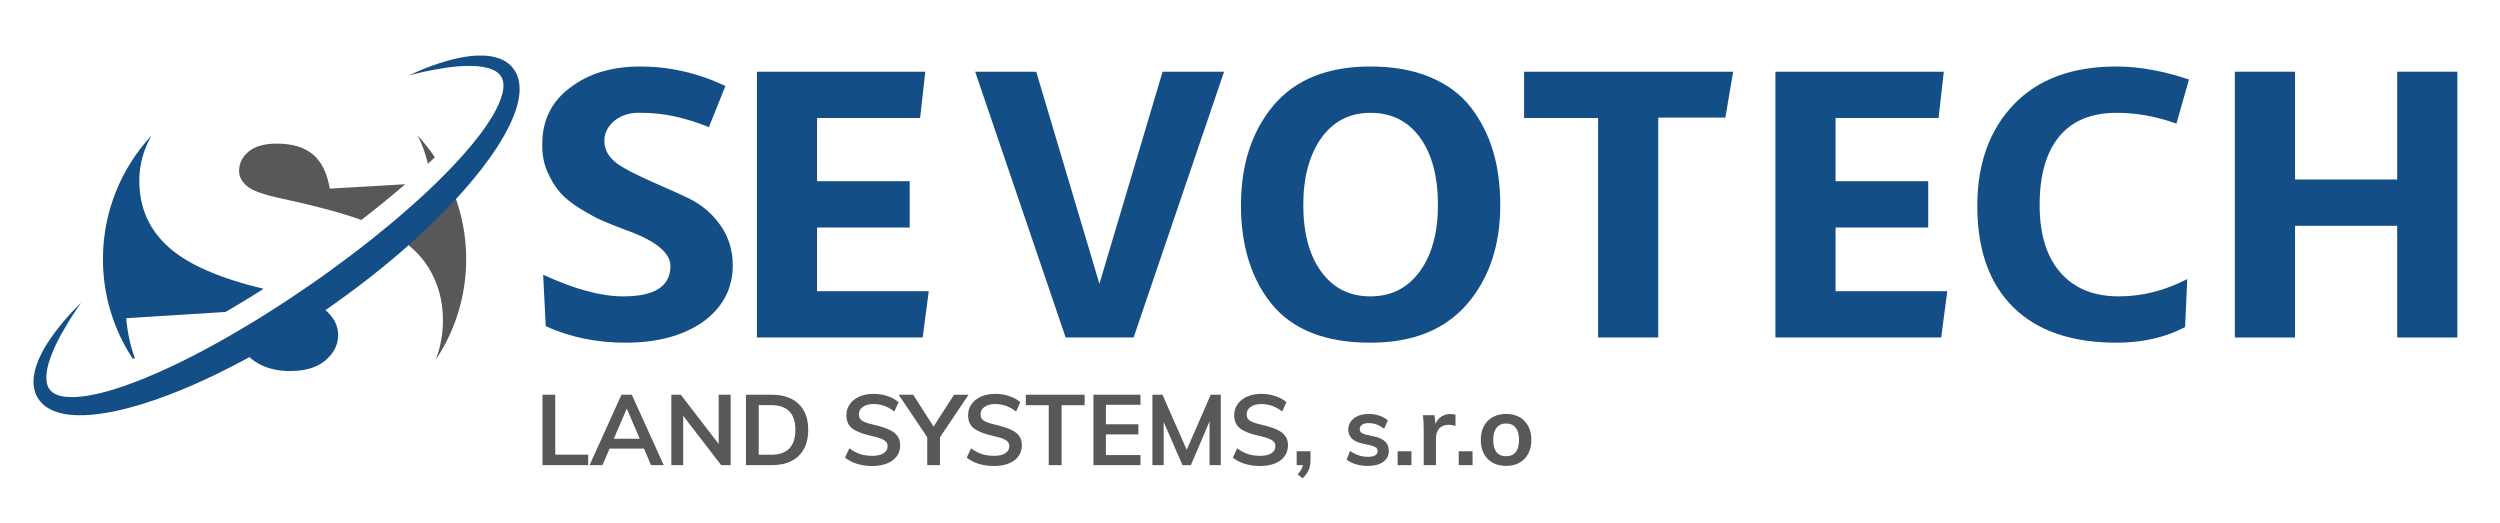 <?xml version="1.0" encoding="UTF-8"?>
<svg xmlns="http://www.w3.org/2000/svg" width="860" height="180" viewBox="0 0 860 180" fill="none">
  <path d="M187.739 112.226L186.845 94.505C197.567 99.471 206.748 101.951 214.393 101.951C225.213 101.951 230.625 98.477 230.625 91.527C230.625 86.862 225.413 82.692 214.989 79.019C211.81 77.828 209.205 76.786 207.171 75.892C205.136 74.999 202.653 73.659 199.725 71.872C196.796 70.085 194.488 68.248 192.801 66.361C191.111 64.477 189.622 62.068 188.333 59.139C187.042 56.213 186.446 53.011 186.546 49.534C186.546 41.395 189.722 34.941 196.077 30.176C202.429 25.313 210.471 22.879 220.201 22.879C230.326 22.879 240.104 25.112 249.536 29.58L243.877 43.727C235.737 40.451 228.093 38.813 220.945 38.813C216.973 38.615 213.772 39.535 211.34 41.568C208.906 43.603 207.766 46.06 207.914 48.938C208.064 51.819 209.575 54.299 212.456 56.384C214.839 58.074 219.032 60.233 225.039 62.861C231.044 65.494 234.842 67.206 236.431 67.999C241.097 70.184 244.868 73.311 247.749 77.38C250.627 81.452 252.067 86.068 252.067 91.229C252.067 99.271 248.643 105.774 241.792 110.737C234.942 115.502 226.056 117.885 215.138 117.885C205.211 117.885 196.078 116 187.739 112.226Z" fill="#134E87"></path>
  <path d="M317.408 116.098H260.375V24.666H318.303L316.515 40.6H281.073V62.341H312.941V78.275H281.073V100.165H319.493L317.408 116.098Z" fill="#134E87"></path>
  <path d="M378.198 97.633L399.939 24.666H421.084L389.962 116.099H366.584L335.46 24.666H356.457L378.198 97.633Z" fill="#134E87"></path>
  <path d="M426.891 70.531C426.891 56.633 430.613 45.216 438.058 36.281C445.602 27.346 456.723 22.878 471.415 22.878C479.358 22.878 486.255 24.12 492.114 26.602C497.972 29.083 502.613 32.557 506.039 37.026C509.465 41.493 511.994 46.507 513.635 52.066C515.272 57.628 516.091 63.782 516.091 70.531C516.091 84.332 512.318 95.648 504.773 104.483C497.129 113.418 486.011 117.886 471.416 117.886C456.128 117.886 444.859 113.519 437.614 104.781C430.465 96.046 426.891 84.628 426.891 70.531ZM494.646 70.531C494.646 60.702 492.584 52.96 488.465 47.301C484.346 41.642 478.662 38.813 471.414 38.813C464.266 38.813 458.607 41.742 454.437 47.599C450.367 53.457 448.333 61.1 448.333 70.531C448.333 80.162 450.392 87.806 454.514 93.463C458.63 99.122 464.266 101.951 471.414 101.951C478.562 101.951 484.221 99.099 488.391 93.389C492.561 87.682 494.646 80.062 494.646 70.531Z" fill="#134E87"></path>
  <path d="M570.444 116.098H549.742V40.6H524.28V24.666H596.205L593.524 40.452H570.444V116.098Z" fill="#134E87"></path>
  <path d="M667.774 116.098H610.741V24.666H668.667L666.878 40.6H631.439V62.341H663.304V78.275H631.439V100.165H669.859L667.774 116.098Z" fill="#134E87"></path>
  <path d="M680.19 70.829C680.19 56.335 684.36 44.72 692.7 35.983C701.037 27.248 712.803 22.878 727.991 22.878C735.735 22.878 744.075 24.367 753.008 27.346L748.69 42.534C741.842 40.054 734.991 38.812 728.14 38.812C719.404 38.812 712.804 41.543 708.337 47.002C703.868 52.463 701.634 60.306 701.634 70.53C701.634 80.558 704.016 88.302 708.782 93.76C713.548 99.221 720.248 101.95 728.885 101.95C736.928 101.95 744.769 99.966 752.413 95.995L751.669 112.524C744.821 116.098 736.977 117.885 728.141 117.885C712.656 117.885 700.791 113.815 692.551 105.675C684.308 97.536 680.19 85.92 680.19 70.829Z" fill="#134E87"></path>
  <path d="M789.493 116.098H768.794V24.666H789.493V61.745H824.635V24.666H845.334V116.099H824.635V77.679H789.493V116.098Z" fill="#134E87"></path>
  <path d="M186.618 135.792H191.004V156.396H202.326V160H186.618V135.792ZM221.526 154.322H209.694L207.246 160H202.826L213.774 135.792H217.344L228.326 160H223.94L221.526 154.322ZM220.064 150.922L215.61 140.552L211.156 150.922H220.064ZM251.344 135.792V160H248.08L235.024 143.034V160H230.944V135.792H234.208L247.23 152.724V135.792H251.344ZM256.61 135.792H265.518C269.485 135.792 272.556 136.846 274.732 138.954C276.931 141.062 278.03 144.031 278.03 147.862C278.03 151.715 276.931 154.707 274.732 156.838C272.556 158.946 269.485 160 265.518 160H256.61V135.792ZM265.246 156.43C270.822 156.43 273.61 153.574 273.61 147.862C273.61 142.195 270.822 139.362 265.246 139.362H260.996V156.43H265.246ZM300.033 160.306C298.174 160.306 296.429 160.057 294.797 159.558C293.187 159.059 291.816 158.345 290.683 157.416L292.179 154.22C293.357 155.104 294.581 155.761 295.851 156.192C297.143 156.6 298.548 156.804 300.067 156.804C301.744 156.804 303.036 156.509 303.943 155.92C304.872 155.331 305.337 154.503 305.337 153.438C305.337 152.531 304.906 151.84 304.045 151.364C303.206 150.865 301.812 150.401 299.863 149.97C296.825 149.313 294.615 148.463 293.233 147.42C291.85 146.377 291.159 144.859 291.159 142.864C291.159 141.436 291.544 140.167 292.315 139.056C293.085 137.945 294.173 137.073 295.579 136.438C297.007 135.803 298.65 135.486 300.509 135.486C302.209 135.486 303.818 135.747 305.337 136.268C306.878 136.767 308.136 137.469 309.111 138.376L307.649 141.572C305.495 139.849 303.115 138.988 300.509 138.988C298.945 138.988 297.709 139.317 296.803 139.974C295.896 140.609 295.443 141.481 295.443 142.592C295.443 143.544 295.839 144.269 296.633 144.768C297.449 145.267 298.831 145.731 300.781 146.162C302.798 146.638 304.441 147.159 305.711 147.726C306.98 148.27 307.955 148.984 308.635 149.868C309.315 150.729 309.655 151.817 309.655 153.132C309.655 154.583 309.269 155.852 308.499 156.94C307.728 158.005 306.617 158.833 305.167 159.422C303.716 160.011 302.005 160.306 300.033 160.306ZM323.357 150.412V160H318.971V150.412L309.145 135.792H314.143L321.147 146.74L328.185 135.792H333.183L323.357 150.412ZM341.902 160.306C340.043 160.306 338.298 160.057 336.666 159.558C335.057 159.059 333.685 158.345 332.552 157.416L334.048 154.22C335.227 155.104 336.451 155.761 337.72 156.192C339.012 156.6 340.417 156.804 341.936 156.804C343.613 156.804 344.905 156.509 345.812 155.92C346.741 155.331 347.206 154.503 347.206 153.438C347.206 152.531 346.775 151.84 345.914 151.364C345.075 150.865 343.681 150.401 341.732 149.97C338.695 149.313 336.485 148.463 335.102 147.42C333.719 146.377 333.028 144.859 333.028 142.864C333.028 141.436 333.413 140.167 334.184 139.056C334.955 137.945 336.043 137.073 337.448 136.438C338.876 135.803 340.519 135.486 342.378 135.486C344.078 135.486 345.687 135.747 347.206 136.268C348.747 136.767 350.005 137.469 350.98 138.376L349.518 141.572C347.365 139.849 344.985 138.988 342.378 138.988C340.814 138.988 339.579 139.317 338.672 139.974C337.765 140.609 337.312 141.481 337.312 142.592C337.312 143.544 337.709 144.269 338.502 144.768C339.318 145.267 340.701 145.731 342.65 146.162C344.667 146.638 346.311 147.159 347.58 147.726C348.849 148.27 349.824 148.984 350.504 149.868C351.184 150.729 351.524 151.817 351.524 153.132C351.524 154.583 351.139 155.852 350.368 156.94C349.597 158.005 348.487 158.833 347.036 159.422C345.585 160.011 343.874 160.306 341.902 160.306ZM360.769 139.396H352.881V135.792H373.111V139.396H365.189V160H360.769V139.396ZM376.141 135.792H392.325V139.26H380.425V145.958H391.611V149.426H380.425V156.532H392.325V160H376.141V135.792ZM419.958 135.792V160H416.082V144.972L409.656 160H406.766L400.306 145.142V160H396.43V135.792H399.898L408.228 154.73L416.49 135.792H419.958ZM433.443 160.306C431.584 160.306 429.839 160.057 428.207 159.558C426.598 159.059 425.226 158.345 424.093 157.416L425.589 154.22C426.768 155.104 427.992 155.761 429.261 156.192C430.553 156.6 431.958 156.804 433.477 156.804C435.154 156.804 436.446 156.509 437.353 155.92C438.282 155.331 438.747 154.503 438.747 153.438C438.747 152.531 438.316 151.84 437.455 151.364C436.616 150.865 435.222 150.401 433.273 149.97C430.236 149.313 428.026 148.463 426.643 147.42C425.26 146.377 424.569 144.859 424.569 142.864C424.569 141.436 424.954 140.167 425.725 139.056C426.496 137.945 427.584 137.073 428.989 136.438C430.417 135.803 432.06 135.486 433.919 135.486C435.619 135.486 437.228 135.747 438.747 136.268C440.288 136.767 441.546 137.469 442.521 138.376L441.059 141.572C438.906 139.849 436.526 138.988 433.919 138.988C432.355 138.988 431.12 139.317 430.213 139.974C429.306 140.609 428.853 141.481 428.853 142.592C428.853 143.544 429.25 144.269 430.043 144.768C430.859 145.267 432.242 145.731 434.191 146.162C436.208 146.638 437.852 147.159 439.121 147.726C440.39 148.27 441.365 148.984 442.045 149.868C442.725 150.729 443.065 151.817 443.065 153.132C443.065 154.583 442.68 155.852 441.909 156.94C441.138 158.005 440.028 158.833 438.577 159.422C437.126 160.011 435.415 160.306 433.443 160.306ZM450.81 155.24V158.368C450.81 159.569 450.606 160.657 450.198 161.632C449.79 162.607 449.098 163.581 448.124 164.556L446.39 163.162C447.455 162.029 448.067 160.975 448.226 160H446.05V155.24H450.81ZM470.645 160.272C467.54 160.272 465.069 159.547 463.233 158.096L464.423 155.104C466.259 156.464 468.356 157.144 470.713 157.144C471.733 157.144 472.515 156.974 473.059 156.634C473.626 156.294 473.909 155.818 473.909 155.206C473.909 154.685 473.716 154.277 473.331 153.982C472.946 153.665 472.288 153.393 471.359 153.166L468.503 152.52C465.375 151.84 463.811 150.242 463.811 147.726C463.811 146.683 464.106 145.765 464.695 144.972C465.284 144.156 466.112 143.521 467.177 143.068C468.242 142.615 469.478 142.388 470.883 142.388C472.107 142.388 473.286 142.581 474.419 142.966C475.552 143.329 476.55 143.861 477.411 144.564L476.153 147.454C474.43 146.185 472.662 145.55 470.849 145.55C469.874 145.55 469.115 145.731 468.571 146.094C468.027 146.457 467.755 146.955 467.755 147.59C467.755 148.089 467.914 148.485 468.231 148.78C468.571 149.075 469.138 149.324 469.931 149.528L472.855 150.174C474.555 150.559 475.79 151.16 476.561 151.976C477.354 152.769 477.751 153.812 477.751 155.104C477.751 156.691 477.116 157.949 475.847 158.878C474.578 159.807 472.844 160.272 470.645 160.272ZM485.54 155.24V160H480.78V155.24H485.54ZM499.003 142.422C499.661 142.422 500.227 142.513 500.703 142.694L500.669 146.57C499.944 146.275 499.196 146.128 498.425 146.128C496.975 146.128 495.864 146.547 495.093 147.386C494.345 148.225 493.971 149.335 493.971 150.718V160H489.755V147.692C489.755 145.879 489.665 144.258 489.483 142.83H493.461L493.801 145.856C494.232 144.745 494.912 143.895 495.841 143.306C496.771 142.717 497.825 142.422 499.003 142.422ZM506.558 155.24V160H501.798V155.24H506.558ZM518.127 160.272C516.382 160.272 514.841 159.909 513.503 159.184C512.189 158.459 511.169 157.427 510.443 156.09C509.741 154.73 509.389 153.143 509.389 151.33C509.389 149.517 509.741 147.941 510.443 146.604C511.169 145.244 512.189 144.201 513.503 143.476C514.841 142.751 516.382 142.388 518.127 142.388C519.85 142.388 521.369 142.751 522.683 143.476C523.998 144.201 525.007 145.244 525.709 146.604C526.435 147.941 526.797 149.517 526.797 151.33C526.797 153.143 526.435 154.73 525.709 156.09C525.007 157.427 523.998 158.459 522.683 159.184C521.369 159.909 519.85 160.272 518.127 160.272ZM518.093 156.94C519.544 156.94 520.643 156.475 521.391 155.546C522.162 154.594 522.547 153.189 522.547 151.33C522.547 149.494 522.162 148.1 521.391 147.148C520.621 146.173 519.533 145.686 518.127 145.686C516.699 145.686 515.6 146.173 514.829 147.148C514.059 148.1 513.673 149.494 513.673 151.33C513.673 153.189 514.047 154.594 514.795 155.546C515.566 156.475 516.665 156.94 518.093 156.94Z" fill="#58585A"></path>
  <path d="M142.643 80.371C141.533 81.382 140.412 82.378 139.281 83.362C142.8 86.013 145.567 89.002 147.575 92.331C150.77 97.628 152.366 103.553 152.366 110.107C152.366 114.89 151.542 119.44 149.899 123.759C156.51 113.847 160.371 101.944 160.371 89.136C160.371 81.319 158.919 73.847 156.295 66.953C156.058 67.206 155.827 67.467 155.588 67.719C151.458 72.15 147.094 76.318 142.643 80.371Z" fill="#58585A"></path>
  <path d="M143.638 46.6C145.177 49.493 146.345 52.769 147.219 56.349C148.018 55.604 148.812 54.855 149.599 54.1C147.799 51.45 145.813 48.937 143.638 46.6Z" fill="#58585A"></path>
  <path d="M139.395 63.369L113.454 64.888C112.526 59.48 110.574 55.549 107.597 53.091C104.62 50.633 100.511 49.404 95.267 49.404C90.953 49.404 87.703 50.32 85.519 52.15C83.335 53.979 82.242 56.204 82.242 58.826C82.242 60.739 83.143 62.46 84.946 63.987C86.693 65.572 90.844 67.046 97.398 68.41C108.538 70.811 117.508 73.232 124.307 75.671C127.158 73.456 129.985 71.213 132.78 68.939C135.007 67.107 137.215 65.251 139.395 63.369Z" fill="#58585A"></path>
  <path d="M46.392 123.177C44.838 118.952 43.836 114.383 43.414 109.452L77.625 107.309C82.009 104.74 86.367 102.111 90.645 99.347C75.72 95.764 64.968 91.104 58.405 85.368C51.413 79.305 47.92 71.579 47.92 62.185C47.92 56.734 49.32 51.551 52.11 46.633C41.753 57.784 35.41 72.716 35.41 89.136C35.41 101.819 39.203 113.61 45.697 123.463C45.776 123.431 45.857 123.402 45.936 123.37C46.089 123.307 46.24 123.24 46.392 123.177Z" fill="#134E87"></path>
  <path d="M84.063 121.108C87.844 125.444 93.07 127.639 99.775 127.639C105.072 127.639 109.155 126.398 112.022 123.912C114.888 121.428 116.322 118.546 116.322 115.27C116.322 112.157 114.957 109.372 112.226 106.914C111.696 106.438 111.028 105.967 110.228 105.501C106.632 107.896 103.008 110.25 99.321 112.511C94.316 115.501 89.253 118.411 84.063 121.108Z" fill="#134E87"></path>
  <path d="M140.6 25.923C143.276 24.693 145.999 23.547 148.79 22.541C151.589 21.565 154.437 20.682 157.382 20.035C160.328 19.387 163.371 18.991 166.561 19.12C168.159 19.237 169.799 19.416 171.454 20.016C172.287 20.254 173.094 20.708 173.905 21.14C174.671 21.687 175.465 22.231 176.094 22.999C177.399 24.444 178.285 26.365 178.542 28.198C178.849 30.036 178.797 31.839 178.518 33.496C177.99 36.849 176.81 39.838 175.49 42.672C172.797 48.325 169.33 53.35 165.645 58.135C161.948 62.917 157.956 67.406 153.794 71.708C149.649 76.028 145.298 80.122 140.85 84.095C136.402 88.068 131.793 91.845 127.12 95.533C122.427 99.196 117.625 102.711 112.755 106.126C107.856 109.499 102.874 112.755 97.807 115.879C92.717 118.966 87.562 121.955 82.287 124.738C77.006 127.509 71.651 130.159 66.152 132.527C60.664 134.918 55.064 137.091 49.287 138.876C43.516 140.658 37.592 142.138 31.353 142.685C28.235 142.93 25.021 142.985 21.693 142.308C20.042 141.988 18.333 141.405 16.718 140.472C15.089 139.589 13.601 138.082 12.7 136.353C12.201 135.493 11.97 134.558 11.725 133.648C11.604 132.737 11.462 131.821 11.531 130.956C11.548 129.194 11.956 127.594 12.407 126.057C13.406 123.023 14.84 120.31 16.481 117.778C18.119 115.246 19.946 112.888 21.84 110.609C23.76 108.348 25.789 106.2 27.879 104.125C26.242 106.578 24.562 108.982 23.087 111.507C21.577 114.002 20.138 116.53 18.946 119.139C17.778 121.749 16.733 124.402 16.217 127.043C16.001 128.352 15.841 129.664 15.991 130.841C16.006 131.452 16.194 131.973 16.31 132.509C16.535 132.984 16.694 133.479 17.013 133.851C18.073 135.44 20.167 136.267 22.661 136.503C25.134 136.754 27.844 136.53 30.536 136.062C35.947 135.123 41.369 133.356 46.682 131.33C57.318 127.219 67.628 121.977 77.66 116.293C82.673 113.436 87.637 110.478 92.508 107.366C97.401 104.289 102.222 101.092 106.97 97.787C111.734 94.504 116.409 91.098 121.012 87.602C125.634 84.13 130.139 80.511 134.576 76.822C143.41 69.412 151.941 61.6 159.512 53.071C163.275 48.807 166.822 44.34 169.601 39.602C170.982 37.243 172.138 34.781 172.772 32.376C173.424 29.955 173.38 27.701 172.262 26.146C172.024 25.716 171.615 25.393 171.248 25.015C170.786 24.719 170.362 24.36 169.795 24.132C168.743 23.579 167.458 23.271 166.155 23.015C163.499 22.576 160.647 22.624 157.793 22.806C154.931 23.01 152.06 23.475 149.194 24.016C146.31 24.513 143.471 25.246 140.6 25.923Z" fill="#134E87"></path>
</svg>
